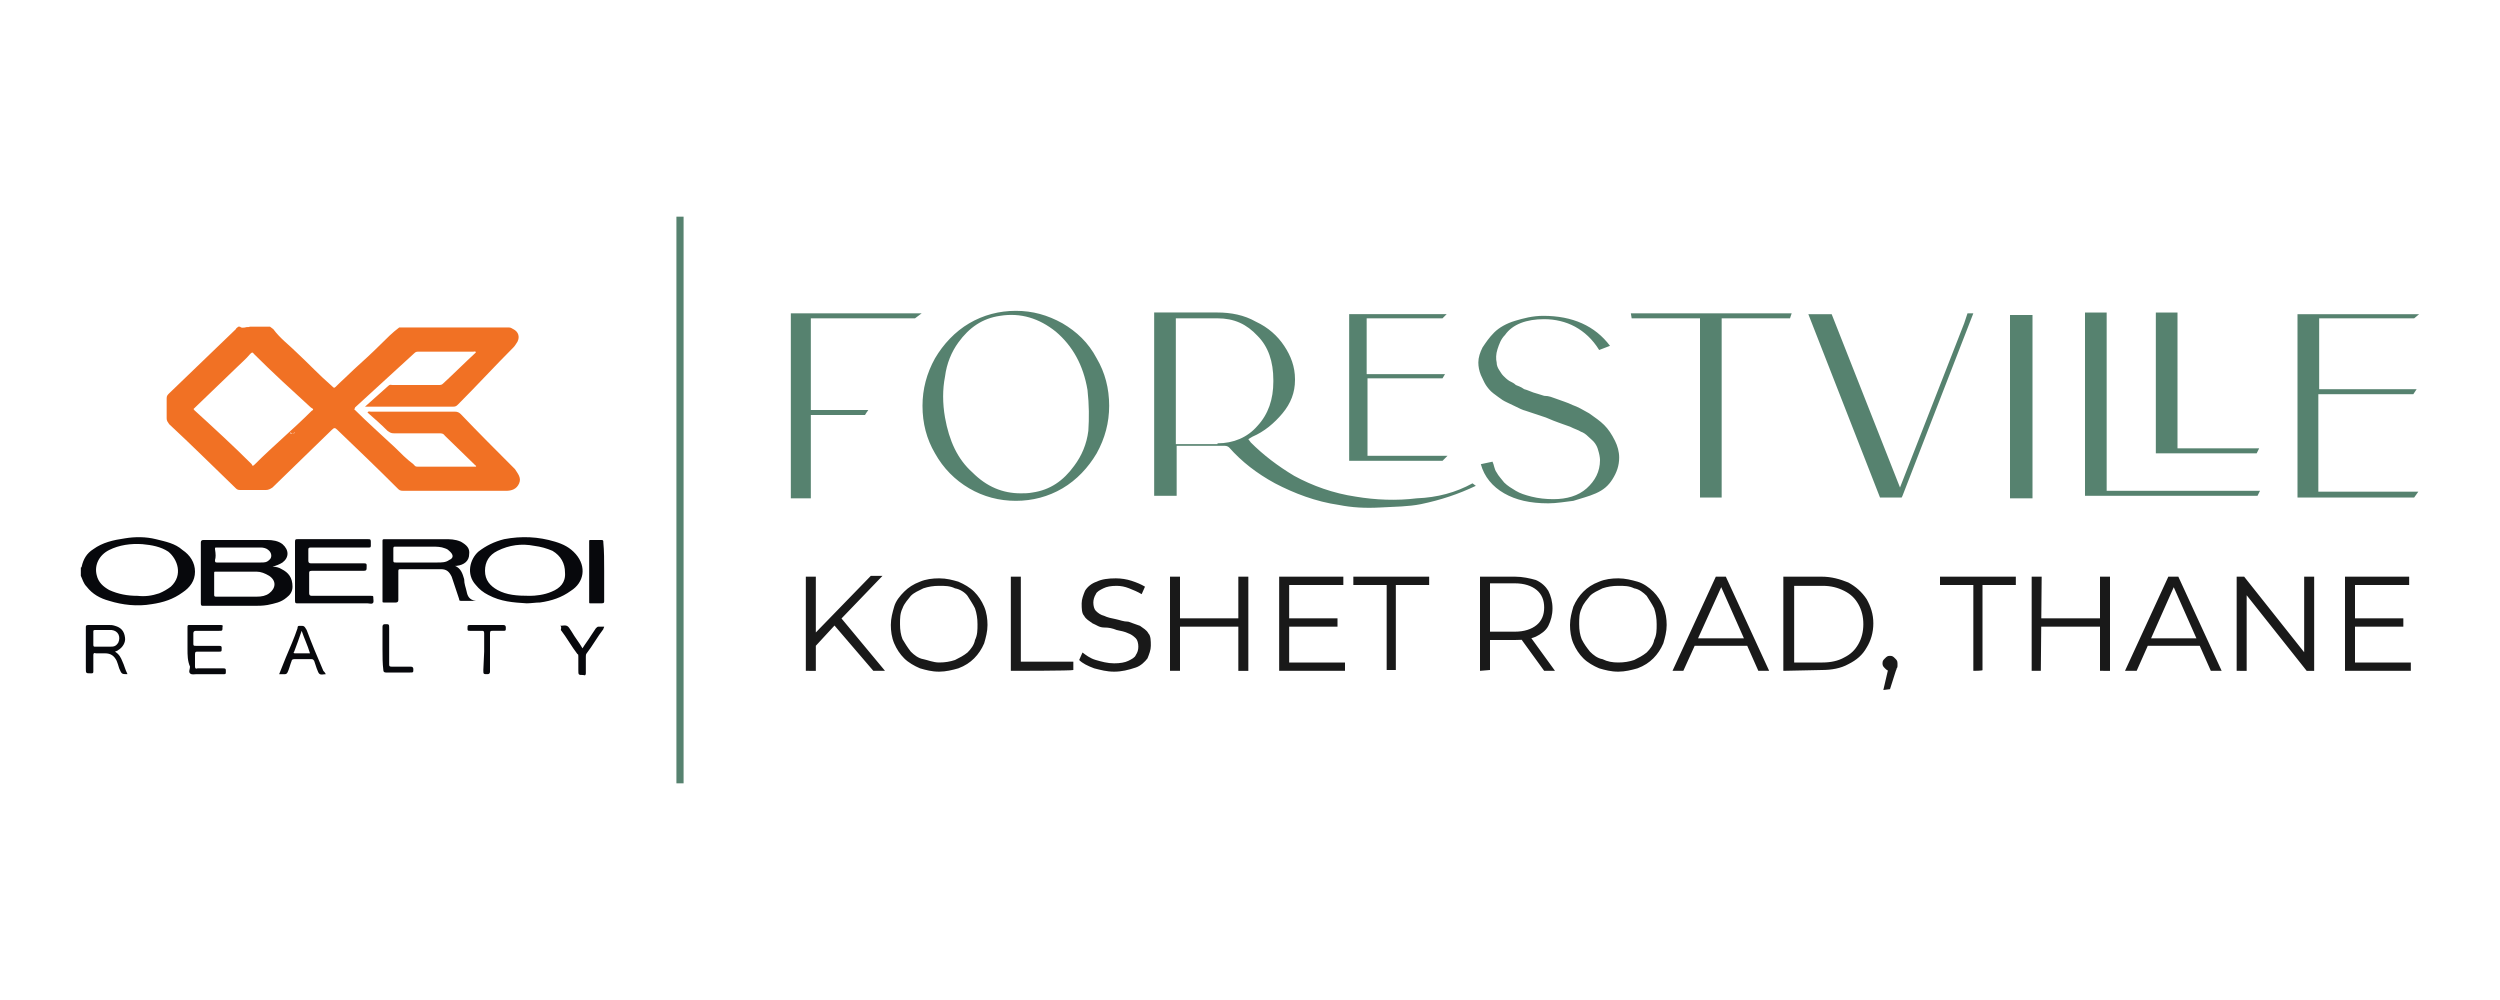 <?xml version="1.0" encoding="utf-8"?>
<!-- Generator: Adobe Illustrator 25.4.1, SVG Export Plug-In . SVG Version: 6.00 Build 0)  -->
<svg version="1.1" id="Layer_1" xmlns="http://www.w3.org/2000/svg" xmlns:xlink="http://www.w3.org/1999/xlink" x="0px" y="0px"
	 viewBox="0 0 300 120" style="enable-background:new 0 0 300 120;" xml:space="preserve">
<style type="text/css">
	.st0{fill:#F17124;}
	.st1{fill:#07080C;}
	.st2{fill:none;stroke:#56826F;stroke-width:0.861;stroke-miterlimit:10;}
	.st3{fill:#56826F;}
	.st4{fill:#191919;}
</style>
<path class="st0" d="M35.1,52c-0.1,0-0.3,0.1-0.3-0.1L35.1,52C35.1,51.9,35.1,52,35.1,52L35.1,52 M35.1,52
	C35.1,52,35.1,51.9,35.1,52l0.3-0.1C35.4,52,35.2,52,35.1,52 M61.8,56.3L61.8,56.3c-2.2-2.2-4.4-4.4-6.5-6.6
	c-0.2-0.2-0.4-0.3-0.7-0.3c-3.4,0-6.7,0-10.1,0c-0.1,0-0.3-0.1-0.4,0.1c0.8,0.7,1.6,1.4,2.4,2.2c0.3,0.2,0.4,0.3,0.8,0.3
	c1.8,0,3.6,0,5.4,0c0.3,0,0.5,0,0.7,0.3c1.2,1.2,2.4,2.3,3.6,3.5c0.1,0.1,0.2,0.1,0.1,0.2c-0.1,0-0.1,0-0.2,0c-2.2,0-4.6,0-6.8,0
	c-0.3,0-0.3-0.1-0.5-0.3c-0.8-0.6-1.5-1.3-2.2-2c-1.6-1.5-3.3-3-4.9-4.6c0.1-0.1,0.1-0.1,0.1-0.2c2.4-2.2,4.7-4.3,7.1-6.5
	c0.2-0.2,0.3-0.2,0.6-0.2c2.2,0,4.4,0,6.5,0c0.1,0,0.3-0.1,0.3,0.1c-1.3,1.2-2.6,2.5-3.9,3.7c-0.2,0.2-0.3,0.2-0.6,0.2
	c-1.8,0-3.7,0-5.5,0c-0.2,0-0.3-0.1-0.5,0.1c-0.9,0.8-1.8,1.6-2.8,2.5c0.2,0,0.3,0,0.3,0c3.4,0,6.9,0,10.3,0c0.3,0,0.4-0.1,0.6-0.3
	c2.2-2.2,4.4-4.6,6.6-6.8c0.2-0.2,0.3-0.4,0.5-0.7c0.3-0.6,0.1-1.2-0.5-1.5c-0.2-0.1-0.3-0.2-0.5-0.2H47.9c-0.8,0.6-1.5,1.3-2.2,2
	c-1,1-2.2,2.1-3.2,3c-0.7,0.7-1.4,1.3-2.1,2c-0.3,0.3-0.3,0.3-0.6,0c-1.5-1.3-2.8-2.7-4.2-4c-0.9-0.9-2-1.7-2.8-2.8
	c-0.1-0.1-0.3-0.2-0.4-0.3H30c-0.2,0.1-0.4,0-0.6,0.1c-0.2,0-0.4,0.1-0.6-0.1h-0.2c-0.1,0.1-0.3,0.2-0.3,0.3c-2.7,2.6-5.3,5.1-8,7.7
	c-0.2,0.2-0.3,0.3-0.3,0.6c0,0.8,0,1.6,0,2.4c0,0.3,0.1,0.4,0.3,0.7c2.7,2.5,5.3,5.1,7.9,7.6c0.2,0.2,0.3,0.3,0.6,0.3
	c1,0,2.1,0,3.1,0c0.3,0,0.5-0.1,0.8-0.3c2.4-2.3,4.7-4.6,7.1-6.9c0.3-0.3,0.4-0.3,0.7,0c2.4,2.3,4.8,4.6,7.2,7
	c0.2,0.2,0.3,0.3,0.7,0.3c4.1,0,8.3,0,12.3,0c0.7,0,1.3-0.2,1.6-0.9C62.6,57.3,62.1,56.8,61.8,56.3 M37.4,49.3
	c-2.2,2.2-4.6,4.2-6.8,6.4c-0.2,0.2-0.3,0.3-0.4,0c-2.2-2.2-4.6-4.4-6.9-6.5c0,0,0-0.1-0.1-0.1c1.8-1.7,3.5-3.4,5.3-5.1
	c0.5-0.5,1-0.9,1.5-1.5c0.2-0.2,0.3-0.3,0.5,0c2.2,2.2,4.5,4.3,6.8,6.4C37.7,49.1,37.6,49.2,37.4,49.3"/>
<path class="st1" d="M40.1,72.4c-1.5,0-2.9,0-4.4,0c-0.2,0-0.3,0-0.3-0.3c0-2.3,0-4.7,0-7.1c0-0.3,0.1-0.3,0.3-0.3
	c2.8,0,5.7,0,8.5,0c0.2,0,0.3,0,0.3,0.3c0,0.2,0,0.3,0,0.5c0,0.2-0.1,0.2-0.2,0.2c-0.6,0-1.2,0-1.8,0c-1.7,0-3.4,0-5.2,0
	c-0.3,0-0.3,0.1-0.3,0.3c0,0.4,0,0.9,0,1.3c0,0.2,0.1,0.3,0.3,0.3c2.2,0,4.2,0,6.4,0c0.3,0,0.3,0.1,0.3,0.3c0,0.6,0,0.6-0.6,0.6
	c-2,0-4,0-6,0c-0.3,0-0.3,0.1-0.3,0.3c0,0.8,0,1.6,0,2.4c0,0.2,0.1,0.3,0.3,0.3c2.4,0,4.7,0,7.1,0c0.3,0,0.3,0,0.3,0.3
	c0,0.2,0.1,0.5-0.1,0.6c-0.1,0.1-0.4,0-0.6,0C42.8,72.4,41.5,72.4,40.1,72.4 M72.5,68.5c0,1.2,0,2.4,0,3.6c0,0.2,0,0.3-0.3,0.3
	c-0.4,0-0.9,0-1.3,0c-0.2,0-0.2,0-0.2-0.2c0-2.4,0-4.8,0-7.2c0-0.2,0-0.2,0.2-0.2c0.4,0,0.9,0,1.3,0c0.2,0,0.2,0.1,0.2,0.3
	C72.5,66.1,72.5,67.3,72.5,68.5 M22.5,77.9c0-0.9,0-1.8,0-2.7c0-0.2,0.1-0.2,0.2-0.2c1.3,0,2.5,0,3.8,0c0.2,0,0.3,0.1,0.2,0.2
	c0,0.5,0,0.5-0.4,0.5c-0.9,0-1.8,0-2.8,0c-0.2,0-0.3,0.1-0.3,0.3c0,0.4,0,0.9,0,1.3c0,0.2,0.1,0.2,0.3,0.2c0.9,0,1.8,0,2.8,0
	c0.3,0,0.3,0.1,0.3,0.3c0,0.4,0,0.4-0.4,0.4c-0.9,0-1.7,0-2.5,0c-0.2,0-0.3,0-0.3,0.3c0,0.5,0,1,0,1.5c0,0.2,0.1,0.3,0.3,0.2
	c1,0,2.1,0,3.1,0c0.3,0,0.3,0.1,0.3,0.3c0,0.1,0,0.1,0,0.2c0,0.2-0.1,0.2-0.2,0.2c-1.1,0-2.2,0-3.3,0c-0.3,0-0.6,0.1-0.8-0.1
	c-0.2-0.2,0-0.5,0-0.8C22.5,79.3,22.5,78.6,22.5,77.9 M67.2,75.1C67.3,75.1,67.3,75.1,67.2,75.1c0.9-0.1,0.9-0.1,1.4,0.7
	c0.4,0.7,0.9,1.3,1.3,2c0.3-0.5,0.7-1,1-1.5c0.2-0.3,0.4-0.6,0.6-0.9c0.1-0.1,0.2-0.2,0.3-0.2c0.3,0,0.5,0,0.7,0
	c0,0.1-0.1,0.2-0.1,0.3c-0.7,0.9-1.3,2-2,2.9c-0.1,0.1-0.1,0.3-0.1,0.4c0,0.7,0,1.3,0,2c0,0.2-0.1,0.3-0.3,0.2c-0.6,0-0.6,0-0.6-0.6
	c0-0.5,0-1.1,0-1.6c0-0.2,0-0.3-0.1-0.3c-0.7-0.9-1.3-2-2-2.9C67.4,75.2,67.3,75.1,67.2,75.1 M58.1,78.2c0-0.8,0-1.5,0-2.2
	c0-0.3-0.1-0.3-0.3-0.3c-0.4,0-0.9,0-1.4,0c-0.2,0-0.3,0-0.3-0.2c0-0.5,0-0.5,0.4-0.5c1.3,0,2.6,0,3.9,0c0.2,0,0.3,0.1,0.3,0.3
	c0,0.4,0,0.4-0.4,0.4c-0.4,0-0.9,0-1.2,0c-0.2,0-0.3,0-0.3,0.3c0,1.5,0,3,0,4.6c0,0.2-0.1,0.3-0.3,0.3c-0.5,0-0.5,0-0.5-0.5
	L58.1,78.2L58.1,78.2L58.1,78.2z M45.9,77.9c0-0.9,0-1.7,0-2.7c0-0.2,0.1-0.3,0.3-0.3c0.5,0,0.5,0,0.5,0.5c0,1.5,0,2.8,0,4.3
	c0,0.2,0,0.3,0.3,0.3c0.8,0,1.5,0,2.3,0c0.2,0,0.3,0.1,0.3,0.3c0,0.4,0,0.4-0.4,0.4c-0.9,0-2,0-2.9,0c-0.2,0-0.3-0.1-0.3-0.3
	C45.9,79.6,45.9,78.8,45.9,77.9 M21.9,66c-0.9-0.8-2-1-3.2-1.3c-1.2-0.3-2.5-0.3-3.7-0.1c-1.4,0.2-2.7,0.5-3.8,1.3
	c-0.8,0.5-1.2,1.2-1.4,2.1c0,0,0,0.1-0.1,0.1v1c0.2,0.4,0.3,0.9,0.7,1.3c0.7,0.9,1.6,1.4,2.7,1.7c1.6,0.5,3.4,0.7,5.1,0.4
	c1.4-0.2,2.6-0.6,3.7-1.4c0.9-0.6,1.5-1.4,1.5-2.5C23.4,67.5,22.8,66.6,21.9,66 M20.5,70.4c-0.4,0.3-0.9,0.6-1.4,0.8
	c-0.9,0.3-1.7,0.4-2.6,0.3c-1.2,0-2.3-0.2-3.4-0.7c-0.7-0.4-1.3-0.9-1.5-1.8c-0.3-1.2,0.3-2.4,1.5-3c1.2-0.6,2.6-0.8,4-0.7
	c1.1,0.1,2.2,0.3,3.1,0.9C21.3,67.1,22,69,20.5,70.4 M33.8,68.3c-0.3-0.2-0.7-0.3-1.1-0.3c0.4-0.1,0.9-0.3,1.2-0.5
	c0.8-0.6,0.8-1.5,0-2.2c-0.5-0.4-1.2-0.5-1.8-0.5c-2.6,0-5.2,0-7.7,0c-0.2,0-0.3,0.1-0.3,0.3c0,2.4,0,4.9,0,7.3
	c0,0.3,0.1,0.3,0.3,0.3c2,0,4,0,6,0c0.6,0,1.1,0,1.7-0.1c0.9-0.2,1.6-0.3,2.3-0.9c0.4-0.3,0.7-0.7,0.7-1.3
	C35.1,69.3,34.6,68.7,33.8,68.3 M25.8,65.9c0-0.2,0-0.2,0.2-0.2c1.7,0,3.5,0,5.3,0c0.3,0,0.7,0.1,0.9,0.3c0.4,0.3,0.5,0.9,0.1,1.2
	c-0.3,0.3-0.6,0.3-1,0.3c-0.9,0-1.7,0-2.6,0s-1.8,0-2.7,0c-0.2,0-0.2-0.1-0.2-0.3C25.9,66.9,25.9,66.5,25.8,65.9 M32.3,71.2
	c-0.4,0.3-0.9,0.4-1.5,0.4c-1.6,0-3.2,0-4.8,0c-0.2,0-0.3,0-0.3-0.2c0-0.9,0-1.7,0-2.6c0-0.2,0-0.2,0.2-0.2c0.9,0,1.7,0,2.6,0
	c0.8,0,1.5,0,2.3,0c0.5,0,1,0.2,1.5,0.5C33.2,69.7,33.1,70.6,32.3,71.2 M56,71c-0.1-0.5-0.3-0.9-0.3-1.5c-0.2-0.7-0.4-1.3-1.1-1.6
	c0.1,0,0.1,0,0.2,0c0.9-0.1,1.5-0.6,1.5-1.4c0.1-0.7-0.3-1.1-1-1.5c-0.7-0.3-1.3-0.3-2-0.3c-2.4,0-4.8,0-7.2,0
	c-0.2,0-0.2,0.1-0.2,0.2c0,2.4,0,4.8,0,7.2c0,0.2,0,0.2,0.2,0.2c0.4,0,0.9,0,1.4,0c0.2,0,0.3-0.1,0.3-0.3c0-1.1,0-2.2,0-3.4
	c0-0.2,0-0.3,0.2-0.3c1.6,0,3.3,0,4.9,0c0.7,0,1,0.3,1.3,0.9c0.3,0.9,0.6,1.8,0.9,2.7c0,0.1,0,0.2,0.2,0.2c0.6,0,1.2,0,1.8,0
	C56.3,72,56.1,71.5,56,71 M53.9,67.2c-0.4,0.3-0.9,0.3-1.4,0.3c-0.4,0-0.9,0-1.3,0c-0.4,0-0.9,0-1.2,0l0,0c-0.9,0-1.6,0-2.5,0
	c-0.2,0-0.3,0-0.3-0.2c0-0.5,0-1,0-1.5c0-0.2,0.1-0.2,0.2-0.2c1.5,0,3,0,4.5,0c0.5,0,1,0,1.5,0.2c0.3,0.1,0.4,0.2,0.5,0.3
	C54.5,66.6,54.4,67,53.9,67.2 M69.1,66.5c-0.7-0.8-1.5-1.2-2.5-1.5c-2-0.6-4-0.7-6.1-0.3c-1.2,0.3-2.2,0.8-3.1,1.5
	c-1,0.9-1.5,2.7-0.3,4c0.4,0.5,0.9,0.9,1.5,1.2c1.5,0.8,3,0.9,4.6,1c0.5,0,1.1-0.1,1.6-0.1c1.4-0.2,2.6-0.6,3.7-1.4
	C70.1,69.9,70.4,68,69.1,66.5 M66.2,71c-0.9,0.4-2,0.5-2.6,0.5c-1.6,0-2.8-0.1-3.9-0.7c-0.9-0.5-1.5-1.2-1.5-2.3
	c0-1.1,0.5-1.9,1.5-2.4c1.4-0.7,2.9-0.9,4.4-0.6c0.8,0.1,1.5,0.3,2.2,0.6c1,0.6,1.5,1.5,1.5,2.6C67.9,69.9,67.2,70.6,66.2,71
	 M14.7,79.4c-0.2-0.5-0.4-0.9-0.9-1.2c0.2-0.1,0.3-0.1,0.4-0.2c0.5-0.3,0.9-0.9,0.8-1.5c-0.1-0.8-0.5-1.2-1.2-1.4
	C13.5,75,13.3,75,13.1,75c-0.9,0-1.6,0-2.5,0c-0.3,0-0.3,0.1-0.3,0.3c0,1.6,0,3.3,0,4.9c0,0.6,0,0.6,0.6,0.6c0.2,0,0.3,0,0.3-0.2
	c0-0.7,0-1.4,0-2c0-0.2,0.1-0.3,0.3-0.2c0.3,0,0.8,0,1.1,0c0.7,0,1.1,0.3,1.4,0.9c0.1,0.3,0.2,0.5,0.3,0.9c0.3,0.7,0.3,0.7,1,0.7
	l0,0C15,80.3,14.9,79.8,14.7,79.4 M13.2,77.6c-0.3,0-0.6,0-0.9,0l0,0c-0.3,0-0.6,0-0.9,0c-0.1,0-0.2,0-0.2-0.2c0-0.5,0-1.1,0-1.6
	c0-0.1,0-0.2,0.2-0.2c0.7,0,1.4,0,2,0c0.8,0.1,1.1,0.8,0.8,1.5C13.9,77.6,13.6,77.6,13.2,77.6 M38.8,80.5c-0.7-1.6-1.4-3.3-2-4.9
	c-0.3-0.5-0.3-0.5-0.8-0.5c-0.2,0-0.3,0-0.3,0.3c-0.4,1.2-0.9,2.3-1.4,3.5c-0.3,0.7-0.5,1.3-0.8,2c0.3,0,0.4,0,0.7,0
	c0.2,0,0.2-0.1,0.3-0.2c0.2-0.4,0.3-0.9,0.5-1.4c0-0.1,0.1-0.2,0.3-0.2c0.7,0,1.4,0,2.1,0c0.2,0,0.2,0.1,0.3,0.2
	c0.1,0.3,0.2,0.6,0.3,0.9c0.3,0.8,0.3,0.8,1.1,0.7C39,80.7,38.9,80.6,38.8,80.5 M35.4,78.4c-0.2,0-0.2-0.1-0.1-0.2
	c0.3-0.8,0.6-1.6,0.9-2.5c0.3,0.9,0.7,1.7,1,2.7C36.6,78.4,36,78.4,35.4,78.4"/>
<line class="st2" x1="81.6" y1="26" x2="81.6" y2="94"/>
<path class="st3" d="M97.3,38.2v11h6.9c-0.2,0.3-0.3,0.4-0.4,0.6h-6.5v10h-2.4V37.6h15.7l-0.8,0.6H97.3z M131.6,43
	c1,1.7,1.5,3.6,1.5,5.7c0,2-0.5,3.9-1.5,5.7c-1,1.7-2.4,3.2-4.1,4.2c-1.7,1-3.6,1.5-5.6,1.5s-3.9-0.5-5.6-1.5s-3.1-2.4-4.1-4.2
	c-1-1.7-1.5-3.6-1.5-5.7c0-2,0.5-3.9,1.5-5.7c1-1.7,2.4-3.2,4.1-4.2c1.7-1,3.6-1.5,5.6-1.5s3.8,0.5,5.6,1.5
	C129.2,39.8,130.6,41.1,131.6,43z M130.5,46.8c-0.5-3-1.8-5.3-3.8-7c-2-1.6-4.2-2.3-6.7-1.9c-2.1,0.3-3.7,1.4-5,3.2
	c-0.8,1.1-1.4,2.5-1.6,4.1c-0.3,1.5-0.3,3.2,0,4.9c0.5,2.8,1.5,5,3.3,6.6c1.7,1.7,3.6,2.5,5.8,2.5c0.4,0,0.9,0,1.4-0.1
	c2.1-0.3,3.7-1.4,5-3.2c0.9-1.2,1.5-2.6,1.7-4.2C130.7,50.2,130.7,48.6,130.5,46.8z M176.7,58c0.1,0.1,0.3,0.2,0.4,0.3
	c-2.1,1-4.2,1.7-6.6,2.2c-1.5,0.3-3.1,0.3-4.9,0.4c-1.8,0.1-3.4,0-4.9-0.3c-2.8-0.4-5.4-1.4-7.7-2.6c-2.2-1.2-4-2.6-5.5-4.3
	c-0.1-0.1-0.3-0.2-0.5-0.2h-0.2h-0.6h-5v6h-2.7v-22h1.1h6.5c1.6,0,3.2,0.3,4.6,1.1c1.5,0.7,2.6,1.7,3.4,2.9s1.3,2.5,1.3,4v0.1
	c0,1.5-0.5,2.8-1.5,4c-1,1.2-2.2,2.2-3.6,2.8l-0.5,0.3l0.3,0.4c1.5,1.5,3.2,2.8,5.2,4c2.2,1.2,4.7,2.1,7.4,2.5
	c2.4,0.4,4.9,0.5,7.3,0.2C172.5,59.7,174.7,59.1,176.7,58z M150.9,51.1c1.3-1.4,1.9-3.2,1.9-5.3v-0.2c0-2.2-0.6-4-1.9-5.3
	c-1.3-1.4-2.8-2.1-4.8-2.1h-5v15.1h5v-0.1C148,53.2,149.7,52.5,150.9,51.1z M173.7,54.7h-9.6v-9.3h9l0.3-0.5h-9.4v-6.7h9.1l0.5-0.5
	h-11.7v17.6h11.2L173.7,54.7z M192.5,51c-0.5-0.5-1.1-0.9-1.8-1.4c-0.7-0.4-1.4-0.8-2-1c-0.6-0.3-1.3-0.5-2.1-0.8
	c-0.3-0.1-0.7-0.3-1.3-0.3c-0.6-0.2-1-0.3-1.3-0.4c-0.3-0.1-0.7-0.3-1.1-0.4c-0.4-0.3-0.8-0.4-1-0.5c-0.2-0.2-0.4-0.3-0.8-0.5
	c-0.3-0.2-0.5-0.4-0.7-0.6c-0.2-0.2-0.3-0.4-0.5-0.7c-0.2-0.3-0.3-0.6-0.3-0.9c-0.1-0.4-0.1-1,0.1-1.6c0.2-0.6,0.4-1.2,0.9-1.7
	c0.9-1.3,2.6-1.9,4.7-1.9c1.3,0,2.6,0.3,3.7,0.9s2.1,1.5,2.9,2.8l1.3-0.5c-1.8-2.4-4.5-3.6-8-3.6c-1.3,0-2.4,0.3-3.4,0.6
	c-1,0.3-1.9,0.8-2.5,1.4c-0.6,0.6-1,1.2-1.4,1.8c-0.3,0.6-0.5,1.2-0.5,1.8c0,0.5,0.1,1,0.3,1.5c0.2,0.4,0.4,0.9,0.6,1.2
	c0.2,0.3,0.5,0.7,0.9,1c0.4,0.3,0.8,0.6,1.1,0.8s0.8,0.4,1.4,0.7s1,0.5,1.4,0.6c0.3,0.1,0.9,0.3,1.5,0.5l0.9,0.3
	c0.7,0.3,1.2,0.5,1.5,0.6c0.3,0.1,0.8,0.3,1.4,0.5c0.6,0.3,1,0.4,1.3,0.6c0.3,0.1,0.6,0.3,0.9,0.6c0.3,0.3,0.6,0.5,0.8,0.8
	s0.3,0.5,0.4,0.9c0.1,0.3,0.2,0.8,0.2,1.1c0,1.4-0.6,2.5-1.6,3.4s-2.4,1.3-4,1.3c-0.9,0-1.8-0.1-2.6-0.3c-0.8-0.2-1.4-0.4-1.9-0.7
	c-0.5-0.3-1-0.6-1.4-1c-0.3-0.4-0.7-0.8-0.9-1.2c-0.3-0.4-0.3-0.9-0.5-1.3l-1.4,0.3c0.4,1.5,1.4,2.7,2.8,3.5
	c1.4,0.8,3.1,1.2,5.3,1.2c1,0,2.1-0.2,3-0.3c0.9-0.3,1.8-0.5,2.7-0.9c0.9-0.4,1.5-0.9,2-1.7s0.8-1.6,0.8-2.6c0-0.7-0.2-1.4-0.5-2
	C193.4,52.1,193,51.5,192.5,51z M195.8,38.2h8.2v21.5h2.6V38.2h8.2l0.2-0.6h-19.3L195.8,38.2z M235.7,38.8L228,58.5l-8.2-20.8H217
	l8.6,22h2.6l0.1-0.2l8.5-21.9h-0.7L235.7,38.8z M241.2,38.7v21.1h2.7v-22h-2.7V38.7z M261.4,37.5h-2.7v16.9h12.1l0.3-0.6h-9.8V37.5z
	 M252.8,37.5h-2.6v22h20.7l0.3-0.6h-18.4V37.5z M278.3,47.3h11.3l0.4-0.6h-11.7v-8.5h11.4l0.6-0.5h-14.6v22h14l0.5-0.7h-12V47.3z"/>
<path class="st4" d="M96.7,80.5V69.2h1.2v11.3H96.7z M97.8,77.6l-0.1-1.5l6.8-7h1.4l-5,5.2l-0.7,0.7L97.8,77.6z M104.8,80.5
	l-4.8-5.6l0.8-0.9l5.4,6.5H104.8z M112.7,80.6c-0.9,0-1.6-0.2-2.3-0.4c-0.7-0.3-1.4-0.7-1.9-1.2c-0.5-0.5-0.9-1.1-1.2-1.8
	s-0.4-1.5-0.4-2.2c0-0.8,0.2-1.5,0.4-2.2s0.7-1.3,1.2-1.8s1.1-0.9,1.9-1.2c0.7-0.3,1.5-0.4,2.3-0.4c0.9,0,1.6,0.2,2.3,0.4
	c0.7,0.3,1.4,0.7,1.9,1.2c0.5,0.5,0.9,1.1,1.2,1.8c0.3,0.7,0.4,1.5,0.4,2.2c0,0.8-0.2,1.5-0.4,2.2c-0.3,0.7-0.7,1.3-1.2,1.8
	c-0.5,0.5-1.1,0.9-1.9,1.2C114.3,80.4,113.5,80.6,112.7,80.6z M112.7,79.5c0.7,0,1.3-0.1,1.9-0.3c0.6-0.3,1-0.5,1.5-0.9
	c0.4-0.4,0.8-0.9,0.9-1.5c0.3-0.6,0.3-1.2,0.3-1.9c0-0.7-0.1-1.3-0.3-1.9c-0.3-0.6-0.6-1-0.9-1.5c-0.3-0.4-0.9-0.8-1.5-0.9
	c-0.6-0.3-1.2-0.3-1.9-0.3c-0.7,0-1.3,0.1-1.9,0.3c-0.6,0.3-1.1,0.5-1.5,0.9c-0.3,0.4-0.8,0.9-1,1.5c-0.3,0.6-0.3,1.2-0.3,1.9
	s0.1,1.3,0.3,1.8c0.3,0.5,0.6,1,1,1.5c0.4,0.4,0.9,0.8,1.5,0.9C111.3,79.2,112,79.5,112.7,79.5z M121.3,80.5V69.2h1.2v10.2h6.3v1
	C128.7,80.5,121.3,80.5,121.3,80.5z M133.7,80.6c-0.9,0-1.6-0.2-2.4-0.4c-0.8-0.3-1.4-0.6-1.8-1l0.4-0.9c0.4,0.3,0.9,0.7,1.6,0.9
	s1.4,0.4,2.2,0.4c0.7,0,1.3-0.1,1.7-0.3c0.4-0.2,0.8-0.4,0.9-0.7c0.2-0.3,0.3-0.6,0.3-1s-0.1-0.8-0.3-1c-0.3-0.3-0.6-0.5-0.9-0.6
	c-0.4-0.2-0.9-0.3-1.4-0.4c-0.5-0.2-0.9-0.3-1.5-0.3s-0.9-0.3-1.4-0.5c-0.4-0.3-0.8-0.5-1-0.9c-0.3-0.3-0.3-0.9-0.3-1.5
	c0-0.5,0.2-1,0.4-1.5c0.3-0.5,0.8-0.9,1.4-1.1c0.6-0.3,1.4-0.4,2.3-0.4c0.6,0,1.3,0.1,1.9,0.3c0.6,0.2,1.1,0.4,1.6,0.7l-0.4,0.9
	c-0.5-0.3-1-0.5-1.5-0.7c-0.5-0.2-1-0.3-1.5-0.3c-0.7,0-1.2,0.1-1.6,0.3s-0.8,0.4-0.9,0.7c-0.2,0.3-0.3,0.7-0.3,1
	c0,0.4,0.1,0.8,0.3,1c0.3,0.3,0.6,0.5,1,0.6c0.4,0.2,0.9,0.3,1.4,0.4c0.5,0.1,0.9,0.3,1.5,0.3c0.5,0.2,0.9,0.3,1.4,0.5
	c0.4,0.3,0.8,0.5,1,0.9c0.3,0.3,0.3,0.9,0.3,1.5c0,0.5-0.2,1-0.4,1.5c-0.3,0.4-0.8,0.9-1.4,1.1C135.4,80.4,134.6,80.6,133.7,80.6z
	 M141.6,80.5h-1.2V69.2h1.2V80.5z M148.7,75.2h-7.2v-1h7.2V75.2z M148.6,69.2h1.2v11.3h-1.2V69.2z M154.7,79.5h6.7v1h-7.9V69.2h7.7
	v1h-6.5V79.5z M154.6,74.2h5.9v1h-5.9V74.2z M166.4,80.5V70.2h-4v-1h9.1v1h-4v10.2H166.4z M177.6,80.5V69.2h4.2
	c0.9,0,1.8,0.2,2.5,0.4c0.7,0.3,1.2,0.8,1.5,1.3c0.3,0.6,0.5,1.3,0.5,2.1s-0.2,1.5-0.5,2.1c-0.3,0.6-0.9,1-1.5,1.3
	c-0.7,0.3-1.5,0.4-2.5,0.4h-3.5l0.5-0.5v4.1L177.6,80.5L177.6,80.5z M178.8,76.4l-0.5-0.6h3.5c1.1,0,2-0.3,2.6-0.8
	c0.6-0.5,0.9-1.2,0.9-2.1s-0.3-1.6-0.9-2.1c-0.6-0.5-1.5-0.8-2.6-0.8h-3.5l0.5-0.6V76.4z M185.3,80.5l-2.9-4h1.3l2.9,4H185.3z
	 M194.2,80.6c-0.9,0-1.6-0.2-2.3-0.4c-0.7-0.3-1.4-0.7-1.9-1.2c-0.5-0.5-0.9-1.1-1.2-1.8c-0.3-0.7-0.4-1.5-0.4-2.2
	c0-0.8,0.2-1.5,0.4-2.2c0.3-0.7,0.7-1.3,1.2-1.8c0.5-0.5,1.1-0.9,1.9-1.2c0.7-0.3,1.5-0.4,2.3-0.4s1.6,0.2,2.3,0.4s1.4,0.7,1.9,1.2
	s0.9,1.1,1.2,1.8c0.3,0.7,0.4,1.5,0.4,2.2c0,0.8-0.2,1.5-0.4,2.2c-0.3,0.7-0.7,1.3-1.2,1.8c-0.5,0.5-1.1,0.9-1.9,1.2
	C195.8,80.4,195,80.6,194.2,80.6z M194.2,79.5c0.7,0,1.3-0.1,1.9-0.3c0.6-0.3,1-0.5,1.5-0.9c0.4-0.4,0.8-0.9,0.9-1.5
	c0.3-0.6,0.3-1.2,0.3-1.9c0-0.7-0.1-1.3-0.3-1.9c-0.3-0.6-0.6-1-0.9-1.5c-0.4-0.4-0.9-0.8-1.5-0.9c-0.6-0.3-1.2-0.3-1.9-0.3
	s-1.3,0.1-1.9,0.3c-0.6,0.3-1.1,0.5-1.5,0.9c-0.3,0.4-0.8,0.9-1,1.5c-0.3,0.6-0.3,1.2-0.3,1.9s0.1,1.3,0.3,1.8c0.3,0.6,0.6,1,1,1.5
	c0.4,0.4,0.9,0.8,1.5,0.9C192.9,79.4,193.5,79.5,194.2,79.5z M200.7,80.5l5.2-11.3h1.2l5.2,11.3h-1.3l-4.7-10.6h0.5L202,80.5H200.7z
	 M202.8,77.5l0.3-0.9h6.5l0.3,0.9H202.8z M214,80.5V69.2h4.6c1.2,0,2.2,0.3,3.2,0.7c0.9,0.5,1.6,1.1,2.2,2c0.5,0.9,0.8,1.8,0.8,2.9
	s-0.3,2.1-0.8,2.9c-0.5,0.9-1.2,1.5-2.2,2c-0.9,0.5-2,0.7-3.2,0.7L214,80.5L214,80.5z M215.3,79.5h3.4c1,0,1.9-0.2,2.6-0.6
	c0.8-0.4,1.3-0.9,1.7-1.6c0.4-0.7,0.6-1.5,0.6-2.4s-0.2-1.7-0.6-2.4c-0.4-0.7-0.9-1.2-1.7-1.6c-0.8-0.4-1.6-0.6-2.6-0.6h-3.4
	L215.3,79.5L215.3,79.5z M226,82.8l0.7-3l0.1,0.7c-0.3,0-0.4-0.1-0.6-0.3c-0.2-0.2-0.3-0.3-0.3-0.6c0-0.3,0.1-0.4,0.3-0.6
	c0.2-0.2,0.3-0.3,0.6-0.3c0.3,0,0.4,0.1,0.6,0.3c0.2,0.2,0.3,0.3,0.3,0.6c0,0.1,0,0.2,0,0.3c0,0.1,0,0.2-0.1,0.3
	c0,0.1-0.1,0.3-0.1,0.3l-0.7,2.2L226,82.8L226,82.8z M236.8,80.5V70.2h-4v-1h9.1v1h-4v10.2C238,80.5,236.8,80.5,236.8,80.5z
	 M244.9,80.5h-1.1V69.2h1.2L244.9,80.5L244.9,80.5z M252.1,75.2h-7.2v-1h7.2V75.2z M252,69.2h1.2v11.3H252V69.2z M255,80.5l5.2-11.3
	h1.2l5.2,11.3h-1.3l-4.7-10.6h0.5l-4.7,10.6H255z M257.1,77.5l0.3-0.9h6.5l0.3,0.9H257.1z M268.4,80.5V69.2h0.9l7.7,9.7h-0.5v-9.7
	h1.2v11.3h-0.9l-7.7-9.7h0.5v9.7H268.4z M282.6,79.5h6.7v1h-7.9V69.2h7.7v1h-6.5V79.5z M282.5,74.2h5.9v1h-5.9V74.2z"/>
</svg>
